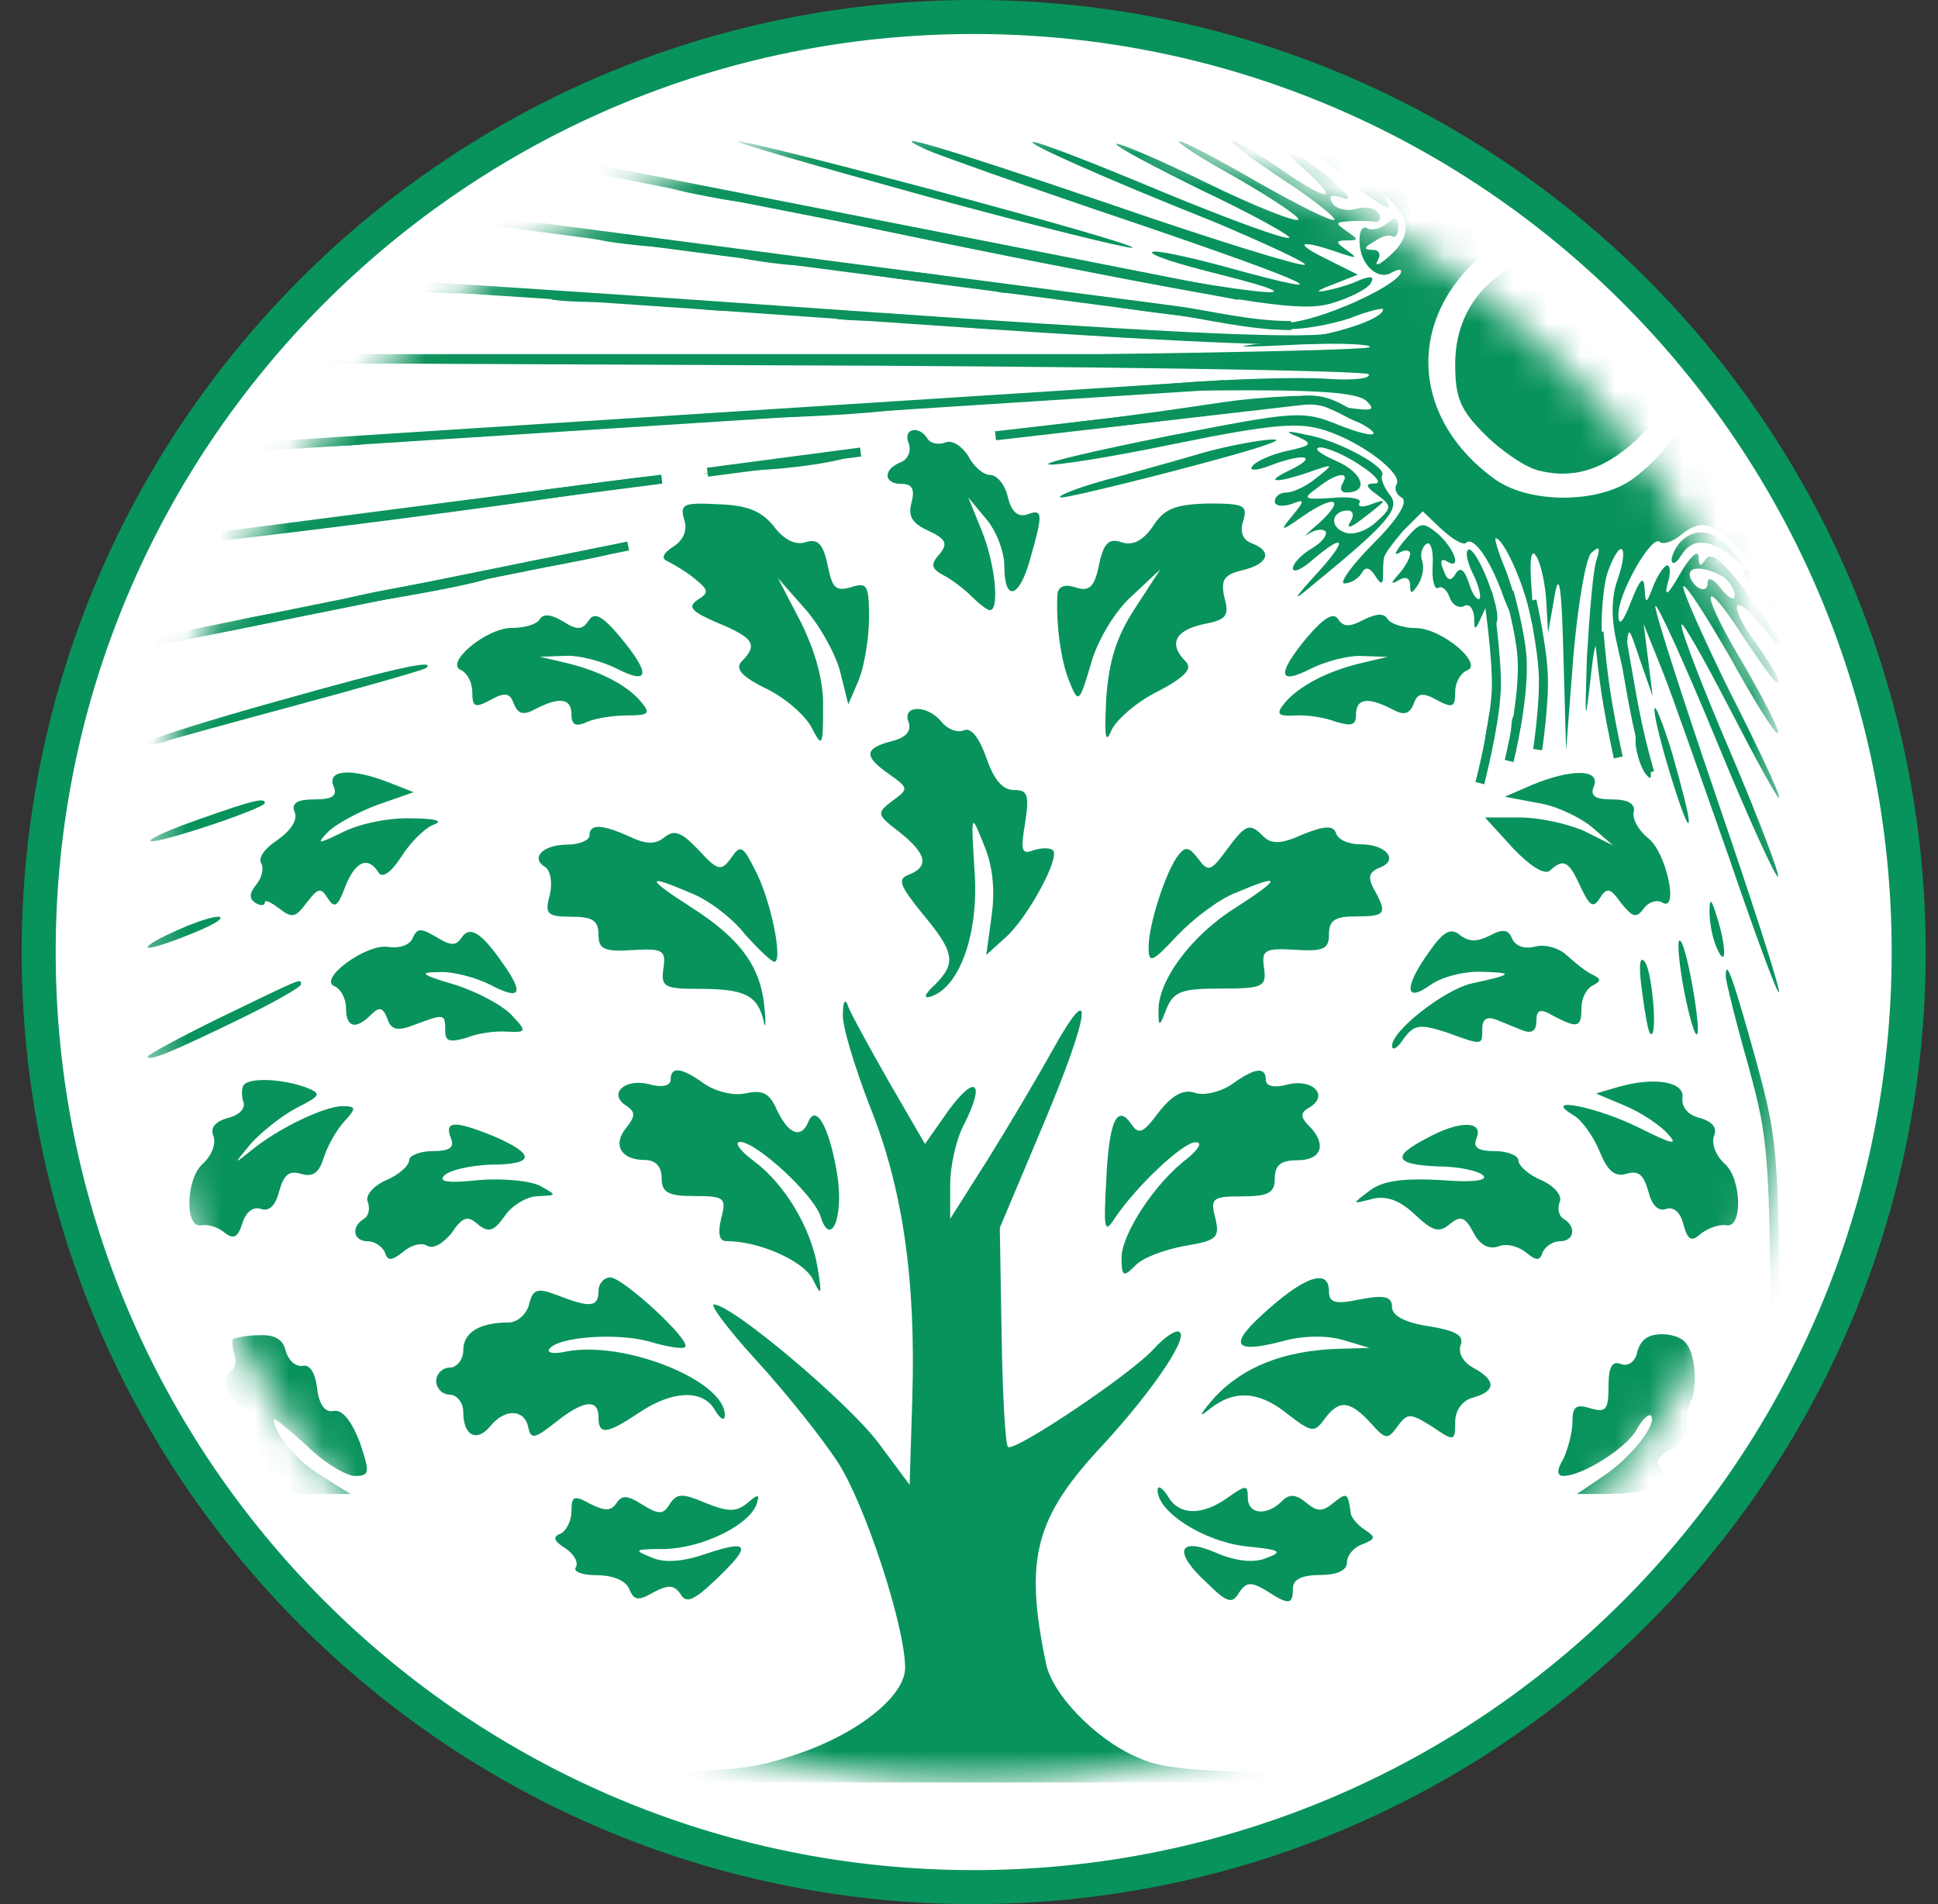 <svg width="57" height="56" viewBox="0 0 57 56" fill="none" xmlns="http://www.w3.org/2000/svg">
<rect x="0" y="0" width="57" height="56" fill="#333333" stroke="none"/>
<g clip-path="url(#clip0_4524_1503)">
<path d="M28.638 0.5C43.825 0.5 56.138 12.812 56.138 28C56.138 43.188 43.825 55.5 28.638 55.5C13.45 55.5 1.138 43.188 1.138 28C1.138 12.812 13.45 0.5 28.638 0.5Z" fill="white" stroke="#09935C"/>
<mask id="mask0_4524_1503" style="mask-type:alpha" maskUnits="userSpaceOnUse" x="4" y="3" width="50" height="50">
<circle cx="28.638" cy="27.998" r="24.428" fill="#D9D9D9"/>
</mask>
<g mask="url(#mask0_4524_1503)">
<path d="M13.386 4.256C13.572 4.441 18.187 5.237 18.32 5.131C18.373 5.051 17.365 4.813 16.092 4.574C13.678 4.123 13.201 4.07 13.386 4.256Z" fill="#09935C"/>
<path d="M27.258 5.777C30.467 6.652 33.172 7.315 33.305 7.288C33.57 7.182 22.139 4.132 21.715 4.159C21.582 4.185 24.075 4.901 27.258 5.777Z" fill="#09935C"/>
<path d="M27.284 4.418C27.576 4.55 30.255 5.505 33.252 6.513C38.715 8.37 39.75 8.874 36.01 7.839C34.923 7.547 33.941 7.335 33.888 7.415C33.809 7.494 34.631 7.76 35.692 8.025C39.75 9.033 36.435 8.635 29.936 7.335C26.197 6.593 23.014 6.009 22.881 6.062C22.722 6.115 26.117 6.831 30.387 7.68C37.018 8.98 38.291 9.165 39.14 8.927C39.697 8.767 40.201 8.502 40.307 8.343C40.44 8.131 40.333 8.104 39.989 8.237C39.723 8.37 39.246 8.502 38.954 8.555C38.663 8.608 38.769 8.529 39.193 8.37L39.936 8.078L38.928 7.574C37.973 7.097 38.291 7.043 39.485 7.468C39.909 7.6 39.936 7.6 39.617 7.362C39.273 7.123 39.273 7.07 39.617 7.07C39.962 7.07 39.962 7.043 39.617 6.805C39.273 6.566 39.273 6.54 39.617 6.513C39.83 6.487 40.174 6.487 40.386 6.513C40.572 6.566 40.652 6.433 40.546 6.274C40.44 6.115 40.148 6.062 39.883 6.142C39.617 6.221 39.299 6.142 39.193 5.983C39.06 5.744 39.14 5.717 39.511 5.823C40.095 6.036 38.715 4.816 37.893 4.391C37.602 4.232 37.787 4.471 38.291 4.922C39.485 5.956 39.113 5.983 37.628 4.948C36.992 4.497 36.382 4.153 36.249 4.153C36.143 4.153 36.779 4.656 37.708 5.266C38.609 5.85 39.299 6.407 39.246 6.46C39.193 6.54 38.185 6.036 37.018 5.373C35.878 4.709 34.817 4.153 34.684 4.153C34.551 4.153 35.321 4.656 36.382 5.24C37.442 5.85 38.265 6.407 38.185 6.46C38.105 6.54 36.886 6.062 35.48 5.373C34.074 4.683 32.88 4.179 32.828 4.232C32.774 4.285 33.915 4.895 35.374 5.611C36.832 6.301 37.973 6.937 37.92 6.99C37.84 7.07 36.169 6.46 34.18 5.638C32.218 4.816 30.52 4.153 30.387 4.179C30.122 4.179 32.35 5.187 35.745 6.54C37.31 7.203 38.503 7.76 38.371 7.786C38.238 7.839 35.665 7.043 32.668 6.009C27.762 4.338 25.826 3.755 27.284 4.418Z" fill="#09935C"/>
<path d="M38.636 4.349C38.928 4.826 41.076 6.471 40.837 6.02C40.652 5.702 40.678 5.675 40.943 5.94C41.5 6.471 41.474 7.001 40.864 7.532C40.572 7.797 40.413 7.85 40.519 7.664C40.625 7.479 40.572 7.346 40.36 7.346C40.095 7.346 40.121 7.266 40.413 7.107C40.625 6.948 40.864 6.895 40.943 6.948C41.05 7.001 41.129 6.895 41.129 6.683C41.129 6.391 41.023 6.365 40.784 6.577C40.599 6.736 40.333 6.789 40.201 6.709C40.068 6.63 39.962 6.816 39.989 7.16C40.015 7.797 40.546 8.274 40.943 8.009C41.103 7.929 41.209 7.903 41.209 7.983C41.209 8.327 39.193 9.282 38.079 9.468C36.965 9.653 36.938 9.68 37.761 9.68C38.265 9.707 39.14 9.547 39.697 9.362C40.227 9.15 40.678 9.043 40.678 9.097C40.678 9.388 39.246 9.866 37.761 10.025C36.09 10.21 36.116 10.237 38.238 10.131C39.458 10.078 40.386 10.131 40.28 10.21C40.174 10.316 32.032 10.449 22.165 10.529L4.21 10.661L22.165 10.741C32.032 10.767 40.174 10.9 40.254 11.006C40.333 11.139 39.776 11.192 39.007 11.139C38.238 11.086 36.249 11.139 34.578 11.271L31.528 11.51L35.692 11.483C38.742 11.457 39.936 11.537 40.201 11.802C40.466 12.067 40.36 12.094 39.617 11.988L38.689 11.828L39.564 12.226C40.784 12.783 40.625 12.995 39.352 12.491C38.318 12.067 38.105 12.094 34.419 12.81C32.297 13.234 30.679 13.605 30.838 13.658C30.971 13.711 32.668 13.446 34.578 13.048C37.442 12.465 38.212 12.412 38.954 12.65C40.042 12.995 41.262 13.924 41.076 14.242C40.996 14.374 41.076 14.56 41.235 14.64C41.421 14.772 41.103 15.276 40.386 15.992C39.75 16.629 39.379 17.159 39.538 17.159C39.723 17.159 39.936 17.027 40.042 16.868C40.148 16.655 40.28 16.682 40.44 16.921C40.599 17.186 40.678 17.212 40.678 16.947C40.678 16.788 40.678 16.549 40.705 16.417C40.705 16.311 40.97 15.966 41.262 15.621L41.845 15.038L42.402 15.568C42.721 15.86 43.039 16.045 43.118 15.966C43.331 15.754 43.834 16.443 44.232 17.584C44.444 18.141 44.63 18.406 44.63 18.141C44.657 17.875 44.471 17.265 44.285 16.762C44.073 16.258 43.941 15.833 43.993 15.833C44.206 15.833 44.763 17.027 44.975 17.955C45.134 18.671 45.134 18.539 45.054 17.425C44.975 16.443 45.028 16.099 45.187 16.364C45.32 16.576 45.452 17.186 45.479 17.69L45.532 18.618L45.718 17.557C45.85 16.762 45.93 17.186 45.983 19.281L46.062 22.066L46.275 19.308C46.407 17.769 46.646 16.39 46.805 16.258C47.044 16.045 47.07 16.099 46.964 16.443C46.858 16.709 46.752 18.008 46.672 19.361C46.619 21.111 46.619 21.35 46.752 20.209C46.911 18.777 46.938 18.698 47.097 19.546C47.176 20.05 47.203 19.812 47.123 18.989C47.07 18.167 47.15 17.159 47.309 16.762C47.68 15.78 47.919 16.045 47.574 17.053C47.388 17.557 47.388 18.22 47.548 18.883C47.76 19.891 47.786 19.891 47.839 19.149C47.892 18.379 47.892 18.379 48.237 19.414L48.608 20.475L48.476 19.414L48.343 18.353L48.874 19.679C49.166 20.395 50.041 22.915 50.863 25.249C51.659 27.583 52.322 29.36 52.322 29.174C52.348 29.015 51.499 26.416 50.465 23.392C49.431 20.369 48.635 17.875 48.688 17.823C48.741 17.743 49.563 19.546 50.492 21.801C51.42 24.055 52.242 25.859 52.295 25.779C52.348 25.726 51.738 24.108 50.916 22.172C50.094 20.263 49.431 18.539 49.457 18.379C49.457 18.22 50.094 19.334 50.889 20.873C51.685 22.411 52.322 23.578 52.322 23.445C52.348 23.339 51.685 21.933 50.863 20.316C50.067 18.698 49.457 17.319 49.51 17.239C49.59 17.186 50.2 18.141 50.916 19.387C51.606 20.634 52.216 21.615 52.295 21.562C52.348 21.483 51.897 20.607 51.287 19.546C49.988 17.398 49.988 16.735 51.287 18.751C51.765 19.467 52.189 20.077 52.269 20.077C52.401 20.077 52.189 19.679 51.473 18.671C50.81 17.69 51.049 17.451 51.791 18.379C52.746 19.599 52.401 18.804 51.367 17.425C50.704 16.523 50.333 16.205 50.173 16.443C50.014 16.682 49.961 16.655 49.961 16.364C49.935 16.151 49.696 16.39 49.404 16.894C49.086 17.451 48.953 17.584 49.033 17.212C49.139 16.894 49.139 16.629 49.033 16.629C48.953 16.629 48.768 16.894 48.635 17.212C48.423 17.769 48.396 17.796 48.37 17.292C48.343 16.921 48.237 17.027 47.972 17.69C47.733 18.326 47.601 18.433 47.601 18.088C47.574 17.478 48.582 15.701 48.821 15.939C48.9 16.019 49.166 15.939 49.378 15.78C50.041 15.223 50.412 15.329 51.34 16.311C51.818 16.841 52.003 17.106 51.765 16.921C51.128 16.443 51.155 16.947 51.765 17.531C52.242 17.955 52.269 17.929 52.269 16.894C52.269 16.311 52.163 15.833 52.03 15.833C51.897 15.833 51.871 15.992 51.977 16.151C52.083 16.337 51.791 16.151 51.367 15.754C50.465 14.931 50.412 14.534 51.102 13.764C51.34 13.499 51.473 13.207 51.393 13.101C51.314 13.022 51.473 12.783 51.791 12.598C52.454 12.173 52.534 11.828 51.897 12.014C51.446 12.147 51.446 12.147 51.897 11.775C52.136 11.563 52.348 11.324 52.348 11.245C52.348 11.139 52.136 11.139 51.897 11.218C51.446 11.351 51.473 11.324 51.897 10.98C52.375 10.582 52.375 10.555 51.897 10.29C51.446 10.025 51.446 10.025 51.95 9.998C52.428 9.998 52.428 9.945 51.818 9.441C51.208 8.964 51.208 8.937 51.765 9.203C52.454 9.547 52.534 9.309 51.871 8.725C51.632 8.46 51.526 8.354 51.659 8.46C52.163 8.858 52.401 8.672 52.056 8.221C51.791 7.903 51.791 7.823 52.03 7.983C52.269 8.115 52.348 7.876 52.295 7.001C52.216 5.967 52.163 5.834 51.765 6.046C51.208 6.338 51.128 6.683 51.632 6.471C51.844 6.391 51.977 6.55 51.977 6.948C51.977 7.373 51.871 7.505 51.579 7.399C51.314 7.293 51.261 7.373 51.42 7.638C51.553 7.85 51.446 7.823 51.102 7.532C50.386 6.895 50.439 6.418 51.367 5.569C51.818 5.145 52.083 4.985 51.977 5.145C51.871 5.33 51.897 5.489 52.03 5.489C52.163 5.489 52.295 5.224 52.295 4.879C52.295 4.482 52.109 4.269 51.791 4.243C51.499 4.216 51.287 4.322 51.287 4.455C51.287 4.614 51.446 4.641 51.632 4.535C51.791 4.428 51.659 4.667 51.314 5.039C50.969 5.436 50.598 5.675 50.465 5.622C50.359 5.542 50.173 5.622 50.094 5.755C49.961 5.967 49.749 5.914 49.404 5.596C49.139 5.357 48.9 5.224 48.9 5.357C48.9 5.463 48.715 5.41 48.502 5.224C48.29 5.039 48.105 4.773 48.105 4.614C48.105 4.455 48.29 4.561 48.529 4.853C48.9 5.304 48.927 5.304 48.794 4.879C48.715 4.588 48.741 4.455 48.9 4.561C49.059 4.641 49.166 4.614 49.166 4.482C49.166 4.349 48.821 4.243 48.37 4.269C47.468 4.296 47.468 4.269 47.892 5.039C48.158 5.569 48.158 5.596 47.76 5.251C47.495 5.065 47.309 4.72 47.309 4.535C47.309 4.322 47.176 4.163 47.017 4.163C46.858 4.163 46.805 4.402 46.911 4.72C47.044 5.118 47.017 5.224 46.805 5.118C46.646 5.012 46.513 4.747 46.513 4.535C46.513 4.322 46.407 4.163 46.248 4.163C46.115 4.163 45.983 4.322 45.983 4.482C45.983 4.72 45.903 4.694 45.718 4.428C45.532 4.11 45.426 4.163 45.187 4.694C44.922 5.304 44.922 5.304 45.028 4.747C45.081 4.428 45.028 4.163 44.895 4.163C44.763 4.163 44.657 4.269 44.657 4.375C44.657 4.508 44.471 4.826 44.232 5.118C43.834 5.596 43.834 5.596 44.1 5.039C44.471 4.296 44.471 4.243 43.941 4.243C43.463 4.243 43.065 4.614 43.065 5.092C43.092 5.224 43.251 5.118 43.463 4.853C43.675 4.561 43.861 4.455 43.861 4.614C43.861 4.773 43.675 5.039 43.463 5.224C43.251 5.41 43.065 5.463 43.065 5.357C43.065 5.251 42.88 5.33 42.641 5.516C41.951 6.073 41.553 6.02 40.758 5.145C40.36 4.72 40.174 4.428 40.36 4.535C40.519 4.641 40.678 4.614 40.678 4.482C40.678 4.349 40.36 4.216 39.989 4.216H39.325L39.936 4.906C40.492 5.542 40.466 5.516 39.511 4.8C38.928 4.375 38.53 4.163 38.636 4.349ZM48.105 7.319C50.598 9.097 50.545 12.2 48.025 14.083C47.017 14.825 44.922 14.825 43.914 14.056C41.58 12.332 41.368 9.574 43.41 7.664C44.657 6.497 46.725 6.338 48.105 7.319ZM50.704 16.974C50.863 17.106 51.022 17.345 51.022 17.504C51.022 17.69 50.836 17.584 50.624 17.319C50.412 17.027 50.226 16.947 50.226 17.133C50.226 17.319 50.12 17.372 49.961 17.292C49.828 17.212 49.696 17.027 49.696 16.894C49.696 16.629 50.2 16.682 50.704 16.974Z" fill="#09935C"/>
<path d="M44.763 7.714C43.516 8.271 42.8 9.332 42.8 10.711C42.8 11.719 42.959 12.063 43.675 12.78C44.179 13.284 44.895 13.761 45.267 13.841C46.328 14.106 47.282 13.787 48.29 12.78C49.006 12.063 49.166 11.719 49.166 10.711C49.166 9.305 48.449 8.244 47.15 7.714C46.062 7.263 45.824 7.263 44.763 7.714Z" fill="#09935C"/>
<path d="M41.182 4.492C41.66 4.969 41.527 5.314 41.023 4.916C40.599 4.598 40.599 4.624 41.023 5.128C41.58 5.791 42.19 5.765 42.694 5.075C43.198 4.386 43.171 3.908 42.667 4.571C42.27 5.075 42.27 5.075 42.429 4.545C42.561 4.067 42.535 4.067 42.27 4.492C42.11 4.73 42.057 5.075 42.163 5.261C42.27 5.446 42.243 5.473 42.031 5.367C41.872 5.261 41.766 4.969 41.792 4.757C41.845 4.518 41.66 4.306 41.368 4.253C40.996 4.2 40.943 4.253 41.182 4.492Z" fill="#09935C"/>
<path d="M49.351 4.527C49.112 5.163 49.643 5.853 50.094 5.481C50.253 5.349 50.465 5.269 50.545 5.349C50.624 5.428 50.836 5.296 51.049 5.031C51.367 4.659 51.367 4.606 51.049 4.818C50.757 4.978 50.704 4.925 50.836 4.633C50.995 4.208 50.624 4.129 50.041 4.5C49.882 4.606 49.696 4.553 49.643 4.368C49.563 4.182 49.457 4.235 49.351 4.527ZM50.226 4.951C49.935 5.508 49.431 5.455 49.431 4.871C49.431 4.659 49.51 4.659 49.669 4.898C49.855 5.19 49.908 5.19 50.041 4.845C50.147 4.606 50.279 4.421 50.359 4.421C50.439 4.421 50.386 4.659 50.226 4.951Z" fill="#09935C"/>
<path d="M5.801 5.481C7.631 5.773 9.143 5.747 7.525 5.455C6.862 5.349 5.907 5.269 5.403 5.269C4.634 5.296 4.713 5.322 5.801 5.481Z" fill="#09935C"/>
<path d="M20.123 5.64C20.998 5.825 21.9 5.985 22.112 5.958C22.722 5.932 19.938 5.268 19.195 5.268C18.823 5.268 19.248 5.428 20.123 5.64Z" fill="#09935C"/>
<path d="M51.234 5.93C50.836 6.434 50.757 7.07 51.102 7.07C51.844 7.07 51.897 7.017 51.473 6.779C50.995 6.513 50.995 6.46 51.446 5.983C51.685 5.718 51.844 5.479 51.765 5.479C51.685 5.479 51.446 5.691 51.234 5.93Z" fill="#09935C"/>
<path d="M9.196 5.929C9.434 5.982 9.859 5.982 10.124 5.929C10.363 5.849 10.151 5.796 9.647 5.796C9.143 5.796 8.931 5.849 9.196 5.929Z" fill="#09935C"/>
<path d="M11.185 6.195C11.503 6.248 11.981 6.248 12.246 6.195C12.485 6.115 12.219 6.062 11.636 6.088C11.052 6.088 10.84 6.142 11.185 6.195Z" fill="#09935C"/>
<path d="M13.89 6.572C14.553 6.678 15.455 6.758 15.88 6.758C16.463 6.758 16.357 6.678 15.482 6.519C14.819 6.413 13.943 6.333 13.492 6.333C12.909 6.333 13.015 6.413 13.89 6.572Z" fill="#09935C"/>
<path d="M17.869 7.103C18.532 7.209 19.487 7.289 19.991 7.289C20.76 7.263 20.68 7.236 19.593 7.077C17.763 6.785 16.251 6.812 17.869 7.103Z" fill="#09935C"/>
<path d="M21.98 7.623C22.563 7.729 23.412 7.835 23.836 7.808C24.42 7.808 24.34 7.729 23.439 7.57C21.847 7.304 20.574 7.331 21.98 7.623Z" fill="#09935C"/>
<path d="M5.085 8.054C5.536 8.107 6.331 8.107 6.809 8.054C7.26 8.001 6.888 7.948 5.933 7.948C4.979 7.948 4.607 8.001 5.085 8.054Z" fill="#09935C"/>
<path d="M25.958 8.13C27.788 8.422 29.3 8.395 27.682 8.103C27.019 7.997 26.064 7.918 25.56 7.918C24.791 7.944 24.871 7.971 25.958 8.13Z" fill="#09935C"/>
<path d="M8.506 8.32C8.984 8.373 9.832 8.373 10.363 8.32C10.92 8.267 10.548 8.213 9.514 8.213C8.506 8.213 8.055 8.267 8.506 8.32Z" fill="#09935C"/>
<path d="M12.485 8.585C12.962 8.638 13.811 8.638 14.341 8.585C14.898 8.532 14.527 8.479 13.492 8.479C12.485 8.479 12.034 8.532 12.485 8.585Z" fill="#09935C"/>
<path d="M29.353 8.585C29.592 8.638 30.016 8.638 30.281 8.585C30.52 8.506 30.308 8.453 29.804 8.453C29.3 8.453 29.088 8.506 29.353 8.585Z" fill="#09935C"/>
<path d="M16.489 8.843C17.099 8.896 18.107 8.896 18.744 8.843C19.354 8.79 18.85 8.737 17.604 8.737C16.357 8.737 15.853 8.79 16.489 8.843Z" fill="#09935C"/>
<path d="M32.987 9.054C34.233 9.239 35.612 9.398 36.037 9.398C36.488 9.398 35.878 9.239 34.711 9.054C33.544 8.841 32.164 8.709 31.66 8.709C31.157 8.709 31.74 8.868 32.987 9.054Z" fill="#09935C"/>
<path d="M20.707 9.101C21.184 9.154 22.033 9.154 22.563 9.101C23.12 9.048 22.749 8.995 21.715 8.995C20.707 8.995 20.256 9.048 20.707 9.101Z" fill="#09935C"/>
<path d="M24.685 9.39C25.162 9.443 26.011 9.443 26.542 9.39C27.099 9.337 26.727 9.284 25.693 9.284C24.685 9.284 24.234 9.337 24.685 9.39Z" fill="#09935C"/>
<path d="M28.69 9.648C29.3 9.701 30.255 9.701 30.812 9.648C31.342 9.595 30.838 9.542 29.671 9.542C28.504 9.542 28.053 9.595 28.69 9.648Z" fill="#09935C"/>
<path d="M32.801 9.906C33.331 9.959 34.233 9.959 34.79 9.906C35.321 9.852 34.87 9.799 33.782 9.799C32.695 9.799 32.244 9.852 32.801 9.906Z" fill="#09935C"/>
<path d="M28.663 11.757C29.141 11.81 29.99 11.81 30.52 11.757C31.077 11.704 30.706 11.651 29.671 11.651C28.663 11.651 28.212 11.704 28.663 11.757Z" fill="#09935C"/>
<path d="M35.772 11.858C35.055 11.965 33.278 12.23 31.846 12.389C30.414 12.575 29.3 12.787 29.38 12.84C29.486 12.973 38.158 11.938 38.689 11.726C39.166 11.567 37.124 11.646 35.772 11.858Z" fill="#09935C"/>
<path d="M21.715 12.106L19.327 12.265L21.317 12.292C22.404 12.318 24.314 12.239 25.56 12.133L27.815 11.92H25.958C24.95 11.947 23.041 12.027 21.715 12.106Z" fill="#09935C"/>
<path d="M16.463 12.554C16.94 12.607 17.789 12.607 18.32 12.554C18.877 12.501 18.505 12.448 17.471 12.448C16.463 12.448 16.012 12.501 16.463 12.554Z" fill="#09935C"/>
<path d="M12.485 12.827C12.962 12.88 13.811 12.88 14.341 12.827C14.898 12.774 14.527 12.721 13.492 12.721C12.485 12.721 12.034 12.774 12.485 12.827Z" fill="#09935C"/>
<path d="M26.727 13.039C26.807 13.277 26.701 13.516 26.489 13.596C25.958 13.808 25.985 14.232 26.515 14.232C26.833 14.232 26.913 14.391 26.807 14.789C26.701 15.187 26.833 15.399 27.311 15.611C27.815 15.85 27.894 15.983 27.629 16.301C27.364 16.593 27.39 16.725 27.735 16.911C28 17.044 28.372 17.335 28.584 17.547C28.796 17.76 29.035 17.945 29.114 17.945C29.406 17.945 29.273 16.593 28.876 15.611L28.478 14.63L29.008 15.267C29.3 15.611 29.539 16.221 29.539 16.646C29.539 17.733 29.99 17.601 30.308 16.407C30.679 15.107 30.679 14.948 30.202 15.134C29.936 15.213 29.751 15.054 29.645 14.63C29.565 14.259 29.326 13.967 29.114 13.967C28.929 13.967 28.637 13.728 28.478 13.41C28.292 13.118 28 12.932 27.815 13.012C27.602 13.092 27.364 13.039 27.284 12.906C27.019 12.482 26.542 12.614 26.727 13.039Z" fill="#09935C"/>
<path d="M38.159 12.84C38.636 13.052 38.583 13.105 37.84 13.264C37.363 13.371 36.912 13.583 36.832 13.715C36.726 13.848 36.965 13.848 37.363 13.689C38.424 13.291 38.795 13.424 37.893 13.848C37.124 14.219 37.575 14.219 38.689 13.822C39.219 13.636 39.219 13.662 38.715 14.06C38.424 14.299 38.026 14.485 37.84 14.485C37.655 14.485 37.495 14.591 37.495 14.75C37.495 14.882 37.708 14.909 37.973 14.829C38.371 14.67 38.397 14.697 38.026 15.148C37.628 15.625 37.655 15.652 38.291 15.201C39.246 14.538 39.591 14.644 38.822 15.36C38.45 15.678 38.291 15.837 38.477 15.705C38.689 15.572 38.901 15.545 38.981 15.625C39.06 15.705 38.901 15.943 38.583 16.129C38.265 16.315 38.026 16.58 38.026 16.712C38.026 16.845 38.238 16.765 38.503 16.553C39.511 15.678 39.697 15.784 38.822 16.765C37.973 17.694 37.973 17.747 38.689 17.137C40.864 15.36 41.209 14.935 40.864 14.538C40.705 14.325 40.599 14.06 40.652 13.981C40.811 13.742 39.352 12.946 38.424 12.787C37.84 12.655 37.761 12.681 38.159 12.84ZM40.015 13.689C40.466 13.981 40.652 14.219 40.44 14.219C40.148 14.219 40.148 14.299 40.519 14.564C40.943 14.882 40.943 14.935 40.466 15.36C40.174 15.625 39.776 15.758 39.538 15.652C39.087 15.492 39.166 15.015 39.644 15.015C39.803 15.015 39.83 15.174 39.723 15.333C39.591 15.545 39.697 15.545 40.042 15.28C40.811 14.697 40.837 14.644 40.333 14.829C40.068 14.935 39.909 14.909 39.989 14.776C40.068 14.67 39.697 14.591 39.193 14.644C38.344 14.697 38.291 14.67 38.742 14.352C39.299 13.901 39.723 13.848 39.485 14.219C39.405 14.352 39.432 14.485 39.591 14.485C40.28 14.485 40.095 13.901 39.299 13.556C38.822 13.344 38.609 13.185 38.822 13.158C39.034 13.158 39.591 13.397 40.015 13.689Z" fill="#09935C"/>
<path d="M51.685 12.898C51.606 13.031 51.659 13.163 51.844 13.163C52.003 13.163 51.871 13.376 51.526 13.641C50.73 14.304 50.677 14.887 51.367 15.471C51.871 15.895 51.897 15.895 51.579 15.471C51.208 14.993 51.526 14.834 51.977 15.285C52.163 15.471 52.242 15.073 52.242 14.092C52.242 12.712 52.056 12.315 51.685 12.898ZM51.977 14.304C51.977 14.702 51.818 14.914 51.526 14.914C50.863 14.914 51.208 13.932 51.977 13.694C51.977 13.694 51.977 13.959 51.977 14.304Z" fill="#09935C"/>
<path d="M8.241 13.085C8.877 13.138 9.885 13.138 10.495 13.085C11.132 13.032 10.628 12.979 9.381 12.979C8.135 12.979 7.631 13.032 8.241 13.085Z" fill="#09935C"/>
<path d="M35.241 13.356C34.525 13.569 33.278 13.913 32.483 14.126C31.713 14.338 31.104 14.576 31.183 14.629C31.263 14.709 36.594 13.356 37.363 13.038C38.079 12.773 36.408 13.012 35.241 13.356Z" fill="#09935C"/>
<path d="M4.952 13.351C5.35 13.404 5.987 13.404 6.411 13.351C6.809 13.298 6.464 13.245 5.668 13.245C4.873 13.245 4.528 13.298 4.952 13.351Z" fill="#09935C"/>
<path d="M22.775 13.593L20.654 13.938L22.643 13.805C23.73 13.725 24.818 13.54 25.03 13.407C25.507 13.142 25.507 13.142 22.775 13.593Z" fill="#09935C"/>
<path d="M11.715 14.988C7.817 15.518 4.581 15.996 4.501 16.075C4.422 16.155 7.71 15.783 11.795 15.253C15.88 14.723 19.301 14.219 19.381 14.113C19.593 13.9 19.938 13.874 11.715 14.988Z" fill="#09935C"/>
<path d="M20.123 15.28C20.229 15.598 20.097 15.89 19.805 16.075C19.513 16.261 19.433 16.42 19.619 16.5C19.778 16.579 20.15 16.791 20.415 17.004C20.839 17.348 20.866 17.428 20.521 17.64C20.203 17.852 20.335 17.985 21.131 18.33C22.165 18.754 22.298 18.966 21.821 19.444C21.608 19.656 21.794 19.895 22.563 20.266C23.147 20.558 23.73 21.088 23.889 21.433C24.181 21.99 24.208 21.937 24.208 20.849C24.234 20.054 23.995 19.205 23.571 18.33L22.881 17.004L23.677 17.905C24.102 18.383 24.579 19.232 24.712 19.762L24.95 20.717L25.268 19.974C25.428 19.55 25.56 18.754 25.56 18.171C25.56 17.216 25.507 17.11 25.03 17.269C24.579 17.401 24.473 17.295 24.34 16.606C24.208 15.996 24.049 15.837 23.704 15.943C23.385 16.049 23.041 15.863 22.749 15.465C22.378 15.014 21.953 14.855 21.105 14.829C20.097 14.776 19.991 14.829 20.123 15.28Z" fill="#09935C"/>
<path d="M33.915 15.471C33.623 15.896 33.331 16.055 32.987 15.949C32.615 15.816 32.456 15.975 32.324 16.612C32.191 17.275 32.032 17.407 31.634 17.275C31.316 17.169 31.13 17.248 31.104 17.461C31.05 18.23 31.183 19.397 31.448 20.033C31.713 20.696 31.74 20.696 32.085 19.529C32.27 18.84 32.801 17.965 33.278 17.54L34.127 16.744L33.385 17.885C32.828 18.734 32.615 19.45 32.536 20.537C32.483 21.678 32.509 21.916 32.695 21.465C32.854 21.147 33.464 20.617 34.074 20.325C34.87 19.901 35.082 19.662 34.87 19.45C34.366 18.946 34.551 18.548 35.374 18.362C36.063 18.23 36.169 18.124 36.01 17.567C35.904 17.063 35.984 16.904 36.541 16.771C37.31 16.585 37.442 16.214 36.806 15.975C36.541 15.869 36.461 15.63 36.567 15.312C36.7 14.861 36.594 14.808 35.533 14.808C34.551 14.835 34.233 14.967 33.915 15.471Z" fill="#09935C"/>
<path d="M41.315 15.887C41.05 16.205 40.97 16.364 41.156 16.258C41.315 16.152 41.474 16.178 41.474 16.285C41.474 16.417 41.315 16.682 41.156 16.868C40.89 17.16 40.89 17.213 41.156 17.054C41.341 16.948 41.474 17.001 41.474 17.213C41.474 17.478 41.527 17.478 41.713 17.186C41.845 16.974 41.898 16.656 41.819 16.47C41.766 16.311 41.819 16.099 41.951 15.993C42.084 15.913 42.163 16.205 42.137 16.629C42.11 17.054 42.19 17.346 42.296 17.293C42.402 17.213 42.561 17.346 42.641 17.584C42.72 17.796 42.906 17.902 43.065 17.823C43.198 17.743 43.331 17.876 43.357 18.141C43.357 18.566 43.383 18.566 43.596 18.088L43.834 17.558L43.861 18.088C43.887 18.38 43.967 18.486 44.02 18.3C44.179 17.929 43.383 15.966 43.171 16.178C43.092 16.258 43.171 16.576 43.331 16.895C43.49 17.213 43.569 17.531 43.516 17.611C43.437 17.664 43.304 17.478 43.198 17.133C43.065 16.735 42.933 16.656 42.8 16.895C42.667 17.107 42.561 17.08 42.455 16.762C42.349 16.523 42.376 16.417 42.535 16.497C42.986 16.788 42.827 16.205 42.323 15.728C41.845 15.33 41.792 15.33 41.315 15.887Z" fill="#09935C"/>
<path d="M49.431 15.933C49.298 16.066 49.166 16.331 49.166 16.463C49.166 16.622 49.298 16.57 49.431 16.357C49.749 15.827 50.226 15.827 50.889 16.331C51.393 16.755 51.42 16.729 50.943 16.198C50.439 15.588 49.882 15.482 49.431 15.933Z" fill="#09935C"/>
<path d="M16.012 16.431C15.216 16.563 14.686 16.723 14.819 16.776C14.978 16.829 15.932 16.723 16.94 16.51C17.975 16.325 18.505 16.139 18.134 16.139C17.763 16.139 16.808 16.272 16.012 16.431Z" fill="#09935C"/>
<path d="M11.424 17.335C10.283 17.547 9.408 17.786 9.461 17.865C9.594 17.971 14.209 17.176 14.394 16.99C14.58 16.804 13.546 16.937 11.424 17.335Z" fill="#09935C"/>
<path d="M6.597 18.336C4.82 18.787 5.642 18.813 7.657 18.362C8.533 18.15 8.957 17.991 8.586 17.991C8.214 17.991 7.339 18.15 6.597 18.336Z" fill="#09935C"/>
<path d="M15.88 18.202C15.8 18.361 15.429 18.467 15.057 18.467C14.288 18.467 13.042 19.528 13.572 19.714C13.731 19.793 13.89 20.059 13.89 20.35C13.89 20.801 13.97 20.828 14.421 20.589C14.845 20.35 15.004 20.377 15.11 20.695C15.243 21.013 15.402 21.04 15.747 20.854C16.463 20.483 16.808 20.536 16.808 21.013C16.808 21.332 16.94 21.385 17.285 21.226C17.524 21.119 18.054 21.04 18.479 21.04C19.062 21.04 19.142 20.987 18.877 20.669C18.479 20.165 17.657 19.74 16.675 19.502L15.88 19.316L16.622 19.289C17.02 19.263 17.709 19.449 18.134 19.661C19.115 20.165 19.142 19.82 18.24 18.733C17.709 18.096 17.471 17.99 17.312 18.255C17.126 18.52 16.993 18.547 16.569 18.282C16.224 18.069 15.986 18.043 15.88 18.202Z" fill="#09935C"/>
<path d="M38.45 18.736C37.548 19.824 37.575 20.169 38.556 19.665C38.981 19.453 39.67 19.267 40.068 19.293L40.811 19.32L40.015 19.506C39.034 19.744 38.212 20.169 37.787 20.672C37.522 20.991 37.575 21.07 38.079 21.044C38.424 21.017 38.954 21.097 39.299 21.23C39.75 21.362 39.883 21.336 39.883 21.017C39.883 20.54 40.227 20.487 40.943 20.858C41.288 21.044 41.447 21.017 41.58 20.699C41.686 20.381 41.845 20.354 42.27 20.593C42.721 20.832 42.8 20.805 42.8 20.354C42.8 20.062 42.959 19.797 43.145 19.718C43.649 19.532 42.402 18.471 41.633 18.471C41.262 18.471 40.89 18.338 40.811 18.206C40.705 18.02 40.466 18.047 40.095 18.233C39.697 18.445 39.511 18.445 39.352 18.206C39.219 17.994 38.928 18.179 38.45 18.736Z" fill="#09935C"/>
<path d="M44.71 19.794C44.71 20.298 44.763 20.51 44.842 20.244C44.895 20.006 44.895 19.581 44.842 19.316C44.763 19.078 44.71 19.29 44.71 19.794Z" fill="#09935C"/>
<path d="M45.267 20.468C45.267 21.344 45.32 21.662 45.373 21.184C45.426 20.707 45.426 19.991 45.373 19.593C45.32 19.195 45.267 19.593 45.267 20.468Z" fill="#09935C"/>
<path d="M8.241 20.598C6.225 21.155 4.475 21.712 4.395 21.791C4.289 21.897 4.448 21.924 4.74 21.844C5.032 21.738 6.888 21.234 8.851 20.704C10.814 20.173 12.485 19.696 12.538 19.643C12.829 19.378 11.636 19.643 8.241 20.598Z" fill="#09935C"/>
<path d="M43.755 21.28C43.649 21.81 43.622 22.288 43.675 22.341C43.755 22.42 43.887 22.049 43.967 21.492C44.073 20.962 44.1 20.484 44.047 20.431C43.967 20.352 43.834 20.723 43.755 21.28Z" fill="#09935C"/>
<path d="M48.661 20.862C48.635 21.313 49.643 24.575 49.669 24.177C49.696 24.018 49.457 23.143 49.192 22.188C48.9 21.233 48.661 20.65 48.661 20.862Z" fill="#09935C"/>
<path d="M26.727 21.242C26.807 21.508 26.648 21.693 26.223 21.799C25.401 22.012 25.401 22.25 26.17 22.781C26.727 23.179 26.727 23.205 26.25 23.55C25.773 23.921 25.773 23.948 26.462 24.478C27.258 25.115 27.337 25.486 26.727 25.725C26.383 25.857 26.462 26.043 27.125 26.865C28.08 28.006 28.133 28.324 27.496 28.961C27.178 29.252 27.152 29.385 27.39 29.305C28.239 29.014 28.796 27.422 28.663 25.619C28.557 23.895 28.557 23.895 28.929 24.823C29.194 25.433 29.273 26.149 29.167 26.918L29.008 28.085L29.565 27.581C30.228 26.998 31.183 25.221 30.971 25.009C30.891 24.929 30.626 24.929 30.387 25.009C30.043 25.141 30.016 25.009 30.149 24.213C30.281 23.364 30.228 23.232 29.804 23.232C29.486 23.232 29.22 22.913 29.008 22.277C28.796 21.693 28.557 21.375 28.345 21.481C28.133 21.561 27.841 21.428 27.682 21.216C27.258 20.712 26.515 20.739 26.727 21.242Z" fill="#09935C"/>
<path d="M44.444 21.653C44.444 22.157 44.498 22.369 44.577 22.104C44.63 21.865 44.63 21.441 44.577 21.176C44.498 20.937 44.444 21.149 44.444 21.653Z" fill="#09935C"/>
<path d="M48.105 21.817C48.105 22.082 48.237 22.506 48.37 22.718C48.582 23.01 48.608 22.904 48.476 22.32C48.264 21.339 48.105 21.127 48.105 21.817Z" fill="#09935C"/>
<path d="M9.806 23.113C9.938 23.405 9.779 23.511 9.249 23.511C8.745 23.511 8.559 23.617 8.665 23.883C8.771 24.121 8.533 24.44 8.161 24.705C7.79 24.944 7.578 25.235 7.684 25.394C7.764 25.527 7.71 25.819 7.525 26.031C7.339 26.27 7.313 26.429 7.525 26.561C7.657 26.641 7.79 26.641 7.79 26.535C7.79 26.455 7.976 26.535 8.214 26.721C8.586 27.012 8.692 26.986 9.01 26.561C9.355 26.11 9.434 26.084 9.647 26.429C9.832 26.721 9.938 26.668 10.151 26.084C10.442 25.341 10.814 25.156 11.132 25.66C11.238 25.845 11.503 25.66 11.795 25.209C12.06 24.784 12.485 24.36 12.75 24.254C13.068 24.148 12.803 24.068 12.087 24.068C11.45 24.042 10.575 24.227 10.098 24.466C9.328 24.837 9.302 24.837 9.647 24.466C9.859 24.254 10.522 23.883 11.105 23.67L12.166 23.299L11.424 23.007C10.336 22.583 9.62 22.636 9.806 23.113Z" fill="#09935C"/>
<path d="M45.054 23.087L44.259 23.432L45.24 23.617C45.771 23.697 46.487 24.042 46.831 24.334L47.441 24.864L46.593 24.44C46.115 24.227 45.267 24.042 44.71 24.042H43.675L44.498 24.944C45.001 25.474 45.426 25.739 45.585 25.607C45.983 25.235 46.142 25.315 46.487 26.084C46.752 26.641 46.858 26.721 47.044 26.429C47.256 26.084 47.362 26.11 47.68 26.561C48.025 26.986 48.131 27.012 48.343 26.721C48.476 26.535 48.715 26.455 48.874 26.535C49.404 26.88 49.006 25.05 48.476 24.652C48.211 24.44 47.998 24.095 48.051 23.883C48.105 23.644 47.892 23.511 47.415 23.511C46.911 23.511 46.752 23.405 46.885 23.113C47.07 22.61 46.195 22.61 45.054 23.087Z" fill="#09935C"/>
<path d="M5.854 24.095C5.005 24.386 4.369 24.678 4.422 24.731C4.528 24.864 7.79 23.776 7.79 23.617C7.79 23.458 7.498 23.511 5.854 24.095Z" fill="#09935C"/>
<path d="M17.338 24.574C17.338 24.706 17.047 24.839 16.702 24.839C15.959 24.839 15.588 25.237 16.039 25.502C16.198 25.608 16.251 25.979 16.171 26.324C16.012 26.881 16.092 26.961 16.808 26.961C17.418 26.961 17.604 27.067 17.604 27.491C17.604 27.916 17.763 27.995 18.611 27.942C19.487 27.889 19.593 27.942 19.513 28.473C19.433 29.029 19.54 29.083 20.574 29.083C21.9 29.083 22.271 29.268 22.457 30.011C22.51 30.303 22.537 30.143 22.484 29.64C22.378 28.419 21.767 27.597 20.309 26.669C18.983 25.82 18.983 25.688 20.335 26.271C20.813 26.457 21.529 26.987 21.9 27.465C22.298 27.916 22.696 28.287 22.775 28.287C23.041 28.287 22.669 26.43 22.192 25.555C21.847 24.865 21.767 24.839 21.502 25.237C21.21 25.635 21.105 25.608 20.547 24.998C20.044 24.468 19.831 24.388 19.54 24.627C19.274 24.839 19.009 24.839 18.505 24.6C17.683 24.229 17.338 24.229 17.338 24.574Z" fill="#09935C"/>
<path d="M36.063 25.016C35.612 25.626 35.533 25.653 35.241 25.255C34.976 24.91 34.87 24.884 34.658 25.149C34.286 25.626 33.782 27.191 33.782 27.854C33.782 28.358 33.888 28.305 34.631 27.509C35.082 27.032 35.851 26.448 36.328 26.263C37.708 25.679 37.708 25.812 36.355 26.687C35.029 27.509 34.047 28.862 34.074 29.737C34.074 30.215 34.101 30.215 34.313 29.658C34.525 29.154 34.764 29.074 35.904 29.074C37.151 29.074 37.257 29.021 37.177 28.464C37.098 27.934 37.204 27.881 38.105 27.934C38.928 27.987 39.087 27.907 39.087 27.483C39.087 27.058 39.273 26.952 39.883 26.952C40.758 26.952 40.811 26.873 40.413 26.157C40.227 25.812 40.254 25.653 40.572 25.52C41.156 25.308 40.784 24.831 40.015 24.831C39.67 24.831 39.352 24.698 39.299 24.512C39.219 24.274 38.981 24.274 38.318 24.539C37.681 24.831 37.389 24.831 37.151 24.592C36.753 24.194 36.647 24.221 36.063 25.016Z" fill="#09935C"/>
<path d="M50.279 26.816C50.279 27.108 50.359 27.585 50.492 27.877C50.783 28.54 50.783 27.85 50.492 26.948C50.333 26.418 50.279 26.392 50.279 26.816Z" fill="#09935C"/>
<path d="M5.217 27.355C4.74 27.567 4.342 27.779 4.342 27.859C4.342 27.991 6.225 27.275 6.437 27.063C6.676 26.851 6.04 26.983 5.217 27.355Z" fill="#09935C"/>
<path d="M12.14 27.582C12.06 27.795 11.742 27.901 11.424 27.848C10.761 27.741 9.302 28.829 9.859 29.015C10.018 29.094 10.177 29.359 10.177 29.651C10.177 30.235 10.469 30.288 10.92 29.837C11.158 29.598 11.264 29.625 11.397 29.969C11.503 30.288 11.689 30.341 12.219 30.129C13.068 29.81 13.095 29.81 13.095 30.314C13.095 30.633 13.227 30.659 13.705 30.526C14.023 30.394 14.553 30.314 14.898 30.341C15.482 30.367 15.508 30.341 15.057 29.863C14.792 29.572 14.049 29.174 13.386 28.962C12.379 28.67 12.299 28.59 12.909 28.59C13.307 28.564 13.996 28.749 14.421 28.962C15.322 29.439 15.429 29.227 14.765 28.299C14.155 27.423 13.811 27.211 13.572 27.582C13.413 27.821 13.254 27.821 12.829 27.556C12.379 27.291 12.272 27.291 12.14 27.582Z" fill="#09935C"/>
<path d="M42.031 27.997C41.288 29.031 41.315 29.509 42.057 28.978C42.376 28.74 43.065 28.554 43.596 28.581C44.55 28.607 44.498 28.66 43.277 28.925C42.482 29.111 40.943 30.305 40.943 30.755C40.943 30.915 41.103 30.835 41.288 30.543C41.606 30.119 41.766 30.119 42.535 30.358C43.622 30.755 43.596 30.755 43.596 30.251C43.596 29.986 43.728 29.88 43.993 29.986C44.206 30.066 44.577 30.225 44.789 30.305C45.054 30.411 45.187 30.305 45.187 30.039C45.187 29.695 45.293 29.641 45.691 29.88C46.407 30.251 46.513 30.225 46.513 29.641C46.513 29.35 46.672 29.058 46.858 28.978C47.097 28.846 47.097 28.793 46.831 28.66C46.646 28.581 46.328 28.315 46.089 28.103C45.877 27.891 45.452 27.758 45.16 27.838C44.842 27.917 44.577 27.838 44.471 27.599C44.365 27.334 44.206 27.307 43.808 27.52C43.437 27.705 43.198 27.705 42.933 27.493C42.667 27.281 42.455 27.387 42.031 27.997Z" fill="#09935C"/>
<path d="M49.484 28.872C49.616 29.641 49.802 30.331 49.882 30.41C50.094 30.622 49.643 27.917 49.431 27.678C49.325 27.546 49.351 28.076 49.484 28.872Z" fill="#09935C"/>
<path d="M48.29 29.117C48.37 29.753 48.476 30.337 48.529 30.39C48.768 30.655 48.608 28.666 48.396 28.321C48.237 28.056 48.184 28.348 48.29 29.117Z" fill="#09935C"/>
<path d="M50.757 28.711C50.757 28.843 51.049 30.037 51.42 31.336C52.056 33.67 52.083 33.936 52.083 42.927V52.157H43.277C35.294 52.157 34.339 52.104 33.385 51.653C32.191 51.122 30.918 49.796 30.759 48.894C30.122 45.818 30.44 44.624 32.456 42.476C33.968 40.831 35.082 39.16 34.631 39.16C34.498 39.16 34.207 39.373 33.941 39.664C33.278 40.407 29.83 42.715 29.645 42.555C29.565 42.449 29.486 40.964 29.459 39.24L29.406 36.11L30.679 33.087C32.058 29.825 32.218 28.631 30.971 30.859C30.547 31.628 29.698 33.06 29.088 34.042L27.947 35.845V34.837C27.947 34.28 28.133 33.458 28.372 33.034C28.982 31.814 28.69 31.575 27.894 32.663L27.205 33.644L26.144 31.814C25.587 30.832 25.03 29.825 24.95 29.612C24.871 29.347 24.791 29.427 24.791 29.825C24.765 30.169 25.136 31.363 25.56 32.477C26.542 34.89 26.939 37.596 26.833 41.097L26.754 43.669L25.826 42.423C24.924 41.229 21.529 38.365 20.998 38.365C20.866 38.365 21.423 39.108 22.245 40.009C23.094 40.938 24.181 42.29 24.659 43.033C25.454 44.279 26.621 47.833 26.621 49.053C26.621 49.876 25.242 50.99 23.412 51.6C21.741 52.157 21.317 52.157 13.015 52.104C8.241 52.051 4.342 52.104 4.342 52.21C4.342 52.342 15.137 52.422 28.345 52.422H52.348V43.112C52.348 33.909 52.348 33.776 51.659 31.23C50.995 28.843 50.757 28.127 50.757 28.711Z" fill="#09935C"/>
<path d="M6.517 29.907C5.323 30.491 4.342 31.021 4.342 31.074C4.342 31.233 5.005 30.968 7.074 29.96C8.055 29.483 8.851 29.032 8.851 28.953C8.851 28.767 8.931 28.74 6.517 29.907Z" fill="#09935C"/>
<path d="M19.725 31.754C19.725 31.94 19.46 31.993 19.089 31.887C18.373 31.701 17.869 32.179 18.426 32.523C18.691 32.709 18.691 32.815 18.426 33.16C18.001 33.664 18.267 34.115 18.956 34.115C19.274 34.115 19.46 34.3 19.46 34.645C19.46 35.07 19.646 35.176 20.415 35.176C21.317 35.176 21.37 35.229 21.21 35.839C21.104 36.29 21.157 36.502 21.37 36.502C22.325 36.502 23.651 37.085 23.916 37.642C24.155 38.146 24.181 38.093 24.049 37.297C23.863 36.13 23.094 34.831 22.165 34.141C21.767 33.849 21.582 33.584 21.767 33.584C22.245 33.584 23.916 35.123 24.128 35.759C24.42 36.714 24.818 35.839 24.632 34.592C24.42 33.239 24.022 32.444 23.783 32.974C23.571 33.505 23.2 33.372 22.855 32.656C22.643 32.152 22.431 32.046 21.953 32.152C21.608 32.232 21.104 32.126 20.733 31.887C20.044 31.383 19.725 31.356 19.725 31.754Z" fill="#09935C"/>
<path d="M36.222 31.896C35.904 32.108 35.4 32.241 35.135 32.135C34.79 32.029 34.472 32.214 34.074 32.718C33.623 33.328 33.491 33.381 33.278 33.063C32.854 32.453 32.615 32.957 32.536 34.734C32.456 36.139 32.483 36.299 32.775 35.848C33.385 34.919 34.79 33.593 35.161 33.593C35.374 33.593 35.268 33.779 34.923 34.071C33.968 34.787 32.987 36.299 32.987 36.988C32.987 37.545 33.04 37.572 33.385 37.227C33.597 36.988 34.26 36.749 34.843 36.643C35.798 36.484 35.878 36.405 35.745 35.821C35.586 35.238 35.665 35.185 36.541 35.185C37.31 35.185 37.495 35.079 37.495 34.654C37.495 34.256 37.681 34.124 38.159 34.124C38.875 34.124 39.034 33.646 38.503 33.116C38.238 32.851 38.238 32.718 38.53 32.559C39.087 32.214 38.609 31.71 37.867 31.896C37.495 32.002 37.23 31.949 37.23 31.763C37.23 31.365 36.912 31.392 36.222 31.896Z" fill="#09935C"/>
<path d="M7.18 31.896C7.1 31.976 7.1 32.215 7.154 32.4C7.233 32.586 7.047 32.798 6.703 32.878C6.331 32.984 6.172 33.169 6.278 33.408C6.358 33.647 6.225 33.992 5.96 34.23C5.456 34.681 5.43 36.166 5.933 36.034C6.119 36.007 6.411 36.087 6.597 36.246C6.862 36.458 6.994 36.405 7.127 35.981C7.233 35.636 7.445 35.477 7.684 35.556C7.923 35.636 8.108 35.45 8.214 35.026C8.347 34.548 8.506 34.416 8.851 34.522C9.196 34.628 9.381 34.495 9.514 34.071C9.62 33.726 9.885 33.249 10.124 32.984C10.495 32.586 10.469 32.533 10.071 32.533C9.541 32.533 8.161 33.196 7.392 33.832C6.862 34.257 6.862 34.257 7.392 33.62C7.684 33.302 8.267 32.825 8.718 32.586C9.461 32.215 9.461 32.161 8.984 31.976C8.321 31.737 7.392 31.684 7.18 31.896Z" fill="#09935C"/>
<path d="M47.574 31.974L46.938 32.16L47.76 32.505C48.211 32.69 48.794 33.062 49.033 33.327C49.378 33.698 49.218 33.672 48.211 33.168C46.991 32.558 45.293 32.213 46.275 32.796C46.513 32.929 46.858 33.406 47.044 33.857C47.282 34.441 47.495 34.627 47.839 34.52C48.184 34.414 48.343 34.547 48.476 35.024C48.582 35.449 48.768 35.634 49.006 35.555C49.218 35.475 49.431 35.661 49.51 36.006C49.643 36.483 49.749 36.536 50.041 36.271C50.253 36.112 50.571 36.006 50.757 36.032C51.261 36.165 51.234 34.679 50.73 34.229C50.465 33.99 50.333 33.645 50.412 33.406C50.518 33.168 50.359 32.982 49.988 32.876C49.643 32.796 49.457 32.558 49.484 32.292C49.563 31.815 48.661 31.656 47.574 31.974Z" fill="#09935C"/>
<path d="M13.254 33.456C13.386 33.748 13.227 33.854 12.723 33.854C12.352 33.854 12.034 33.987 12.034 34.119C12.034 34.278 11.742 34.544 11.371 34.703C10.999 34.862 10.734 35.154 10.814 35.339C10.893 35.551 10.84 35.764 10.708 35.843C10.31 36.082 10.389 36.506 10.814 36.506C11.026 36.506 11.238 36.665 11.318 36.825C11.397 37.09 11.503 37.09 11.848 36.825C12.087 36.612 12.405 36.533 12.564 36.639C12.75 36.745 13.042 36.559 13.28 36.267C13.598 35.79 13.758 35.737 14.049 36.002C14.368 36.267 14.527 36.215 14.845 35.764C15.057 35.445 15.508 35.18 15.826 35.18C16.383 35.154 16.383 35.154 15.906 34.888C15.641 34.729 14.819 34.65 14.102 34.703C13.174 34.809 12.882 34.756 13.068 34.57C13.227 34.411 13.837 34.278 14.421 34.252C15.72 34.252 15.773 33.96 14.553 33.43C13.386 32.952 13.068 32.952 13.254 33.456Z" fill="#09935C"/>
<path d="M41.951 33.483C40.917 34.013 41.023 34.252 42.296 34.305C42.906 34.305 43.49 34.438 43.622 34.57C43.781 34.729 43.251 34.782 42.349 34.703C41.235 34.65 40.652 34.729 40.28 35.021C39.75 35.419 39.75 35.419 40.36 35.26C40.784 35.154 41.182 35.313 41.606 35.711C42.137 36.215 42.323 36.267 42.641 36.002C42.959 35.737 43.092 35.79 43.331 36.241C43.516 36.612 43.781 36.745 44.047 36.665C44.285 36.559 44.63 36.639 44.869 36.825C45.187 37.09 45.293 37.09 45.373 36.825C45.452 36.665 45.664 36.506 45.877 36.506C46.301 36.506 46.381 36.082 45.983 35.843C45.85 35.764 45.797 35.551 45.877 35.339C45.956 35.154 45.691 34.862 45.32 34.703C44.948 34.544 44.657 34.278 44.657 34.119C44.657 33.987 44.338 33.854 43.967 33.854C43.463 33.854 43.304 33.748 43.437 33.456C43.622 32.952 42.906 32.952 41.951 33.483Z" fill="#09935C"/>
<path d="M17.603 37.967C17.603 38.444 17.365 38.471 16.41 38.099C15.8 37.861 15.667 37.914 15.561 38.365C15.482 38.657 15.216 38.895 14.951 38.895C14.102 38.895 13.625 39.187 13.625 39.717C13.625 39.983 13.439 40.221 13.227 40.221C13.015 40.221 12.829 40.407 12.829 40.619C12.829 40.831 13.015 41.017 13.227 41.017C13.439 41.017 13.625 41.256 13.625 41.521C13.625 42.237 14.023 42.423 14.421 41.945C14.845 41.415 15.429 41.441 15.535 41.972C15.614 42.343 15.72 42.317 16.33 41.839C17.153 41.176 17.603 41.123 17.603 41.68C17.603 42.211 17.842 42.184 18.797 41.547C19.778 40.884 20.68 40.858 21.025 41.468C21.184 41.733 21.317 41.813 21.317 41.627C21.343 40.619 18.399 39.426 16.675 39.744C16.33 39.824 16.092 39.797 16.145 39.691C16.357 39.319 18.107 39.187 19.089 39.452C19.619 39.611 20.097 39.691 20.15 39.611C20.335 39.426 18.32 37.569 17.948 37.569C17.763 37.569 17.603 37.755 17.603 37.967Z" fill="#09935C"/>
<path d="M37.336 38.476C36.116 39.537 36.222 39.828 37.681 39.457C38.318 39.272 39.007 39.272 39.485 39.404L40.28 39.643L39.352 39.669C37.761 39.722 36.567 40.2 35.745 41.075C35.321 41.552 35.215 41.738 35.533 41.473C36.275 40.863 37.018 40.889 37.893 41.605C38.583 42.136 38.663 42.136 38.954 41.738C39.379 41.155 39.697 41.181 40.307 41.844C40.758 42.348 40.811 42.348 41.103 41.95C41.394 41.552 41.474 41.552 42.11 41.95C42.773 42.401 42.8 42.401 42.8 41.818C42.8 41.473 43.012 41.181 43.331 41.102C43.993 40.916 44.02 40.598 43.331 40.226C43.039 40.067 42.88 39.802 42.959 39.563C43.065 39.272 42.827 39.139 42.031 39.006C41.315 38.9 40.943 38.688 40.943 38.449C40.943 38.131 40.731 38.078 40.015 38.211C39.273 38.37 39.087 38.317 39.087 37.972C39.087 37.335 38.45 37.494 37.336 38.476Z" fill="#09935C"/>
<path d="M6.862 39.376C6.809 39.429 6.835 39.641 6.888 39.827C6.968 40.012 6.915 40.251 6.756 40.357C6.543 40.463 6.57 40.702 6.835 41.073C7.047 41.365 7.154 41.763 7.074 41.948C7.021 42.16 7.207 42.452 7.525 42.611C7.949 42.85 8.029 43.009 7.79 43.274C7.445 43.699 7.976 43.938 9.328 43.938H10.31L9.461 43.407C8.745 42.983 8.055 42.16 8.055 41.736C8.055 41.683 8.48 42.028 9.01 42.505C9.514 43.009 10.177 43.407 10.442 43.407C10.867 43.407 10.893 43.328 10.575 42.399C10.336 41.789 10.071 41.444 9.806 41.497C9.567 41.55 9.381 41.312 9.328 40.834C9.275 40.383 9.116 40.118 8.904 40.171C8.692 40.198 8.48 40.012 8.4 39.72C8.321 39.376 8.055 39.243 7.604 39.27C7.26 39.27 6.915 39.349 6.862 39.376Z" fill="#09935C"/>
<path d="M48.158 39.747C48.105 40.039 47.892 40.198 47.68 40.118C47.415 40.012 47.309 40.198 47.309 40.781C47.309 41.471 47.229 41.55 46.778 41.418C46.354 41.285 46.248 41.365 46.248 41.816C46.248 42.134 46.115 42.611 45.983 42.903C45.771 43.248 45.797 43.407 45.983 43.407C46.54 43.407 47.839 42.585 48.131 42.054C48.29 41.763 48.476 41.577 48.555 41.63C48.768 41.869 47.945 42.903 47.123 43.434L46.381 43.938H47.176C48.529 43.938 49.218 43.646 48.9 43.248C48.661 43.009 48.741 42.85 49.166 42.611C49.484 42.452 49.669 42.16 49.616 42.001C49.563 41.816 49.616 41.471 49.722 41.232C49.855 40.993 49.882 40.463 49.802 40.039C49.696 39.482 49.484 39.296 48.98 39.243C48.502 39.217 48.264 39.376 48.158 39.747Z" fill="#09935C"/>
<path d="M34.047 43.828C34.047 44.464 35.374 45.313 36.594 45.472C37.655 45.578 37.761 45.631 37.257 45.817C36.886 45.976 36.355 45.923 35.745 45.658C34.631 45.18 34.498 45.658 35.533 46.586C36.09 47.143 36.249 47.169 36.435 46.851C36.647 46.533 36.779 46.506 37.23 46.772C37.92 47.222 38.026 47.196 38.026 46.718C38.026 46.453 38.291 46.321 38.822 46.321C39.325 46.321 39.617 46.188 39.617 45.949C39.617 45.737 39.83 45.498 40.068 45.419C40.466 45.26 40.466 45.207 40.148 44.995C39.936 44.862 39.723 44.623 39.723 44.464C39.644 43.907 39.617 43.88 39.219 44.199C38.901 44.464 38.742 44.464 38.424 44.199C38.105 43.934 37.92 43.934 37.708 44.146C37.257 44.597 36.7 44.544 36.7 44.04C36.7 43.668 36.647 43.668 36.116 44.04C35.347 44.597 34.658 44.57 34.339 43.987C34.18 43.748 34.047 43.668 34.047 43.828Z" fill="#09935C"/>
<path d="M16.808 44.443C16.808 44.735 16.649 45.027 16.489 45.106C16.251 45.186 16.277 45.319 16.622 45.531C16.861 45.69 17.02 45.929 16.94 46.088C16.834 46.22 17.126 46.327 17.55 46.327C18.028 46.327 18.399 46.486 18.505 46.724C18.638 47.069 18.77 47.096 19.221 46.83C19.672 46.592 19.831 46.618 20.017 46.883C20.176 47.175 20.415 47.069 21.051 46.459C22.112 45.451 22.059 45.266 20.786 45.69C20.097 45.929 19.54 45.982 19.142 45.796C18.611 45.584 18.664 45.557 19.54 45.557C20.654 45.531 22.006 44.868 22.245 44.258C22.351 43.94 22.325 43.913 21.98 44.205C21.661 44.47 21.423 44.47 20.76 44.205C20.07 43.913 19.911 43.913 19.699 44.231C19.513 44.55 19.381 44.55 18.903 44.258C18.452 43.966 18.293 43.966 18.134 44.205C17.975 44.443 17.789 44.443 17.365 44.231C16.887 43.966 16.808 43.992 16.808 44.443Z" fill="#09935C"/>
<path d="M36.432 8.69L15.317 4.539M37.978 9.575C36.74 9.575 35.518 9.254 34.543 9.127C22.718 7.581 16.089 6.714 4.265 5.168M39.197 9.931C36.954 10.357 17.225 8.529 4.265 7.979M36.008 11.312L4.265 13.348M36.008 10.548H4.265M40.443 12.371C39.624 12.371 39.33 11.658 38.281 11.779C35.233 12.13 32.795 12.412 29.28 12.817M25.313 13.294C23.554 13.526 22.568 13.656 20.809 13.888M19.464 14.091L4.265 16.058M18.476 16.058L4.265 18.926M43.756 17.409C43.756 17.409 44.051 19.381 44.008 20.305C43.958 21.365 43.525 23.032 43.525 23.032M44.386 17.409C44.386 17.409 44.707 18.547 44.763 19.297C44.855 20.507 44.386 22.382 44.386 22.382M45.057 17.66C45.057 17.66 45.363 19.007 45.393 19.885C45.422 20.731 45.225 22.046 45.225 22.046M47.03 18.584C47.141 19.901 47.261 20.726 47.596 22.277M47.722 18.899C47.991 20.39 48.093 21.232 48.52 22.718" stroke="#0C925C" stroke-width="0.265"/>
</g>
</g>
<defs>
<clipPath id="clip0_4524_1503">
<rect width="56" height="56" fill="white" transform="translate(0.638)"/>
</clipPath>
</defs>
</svg>
